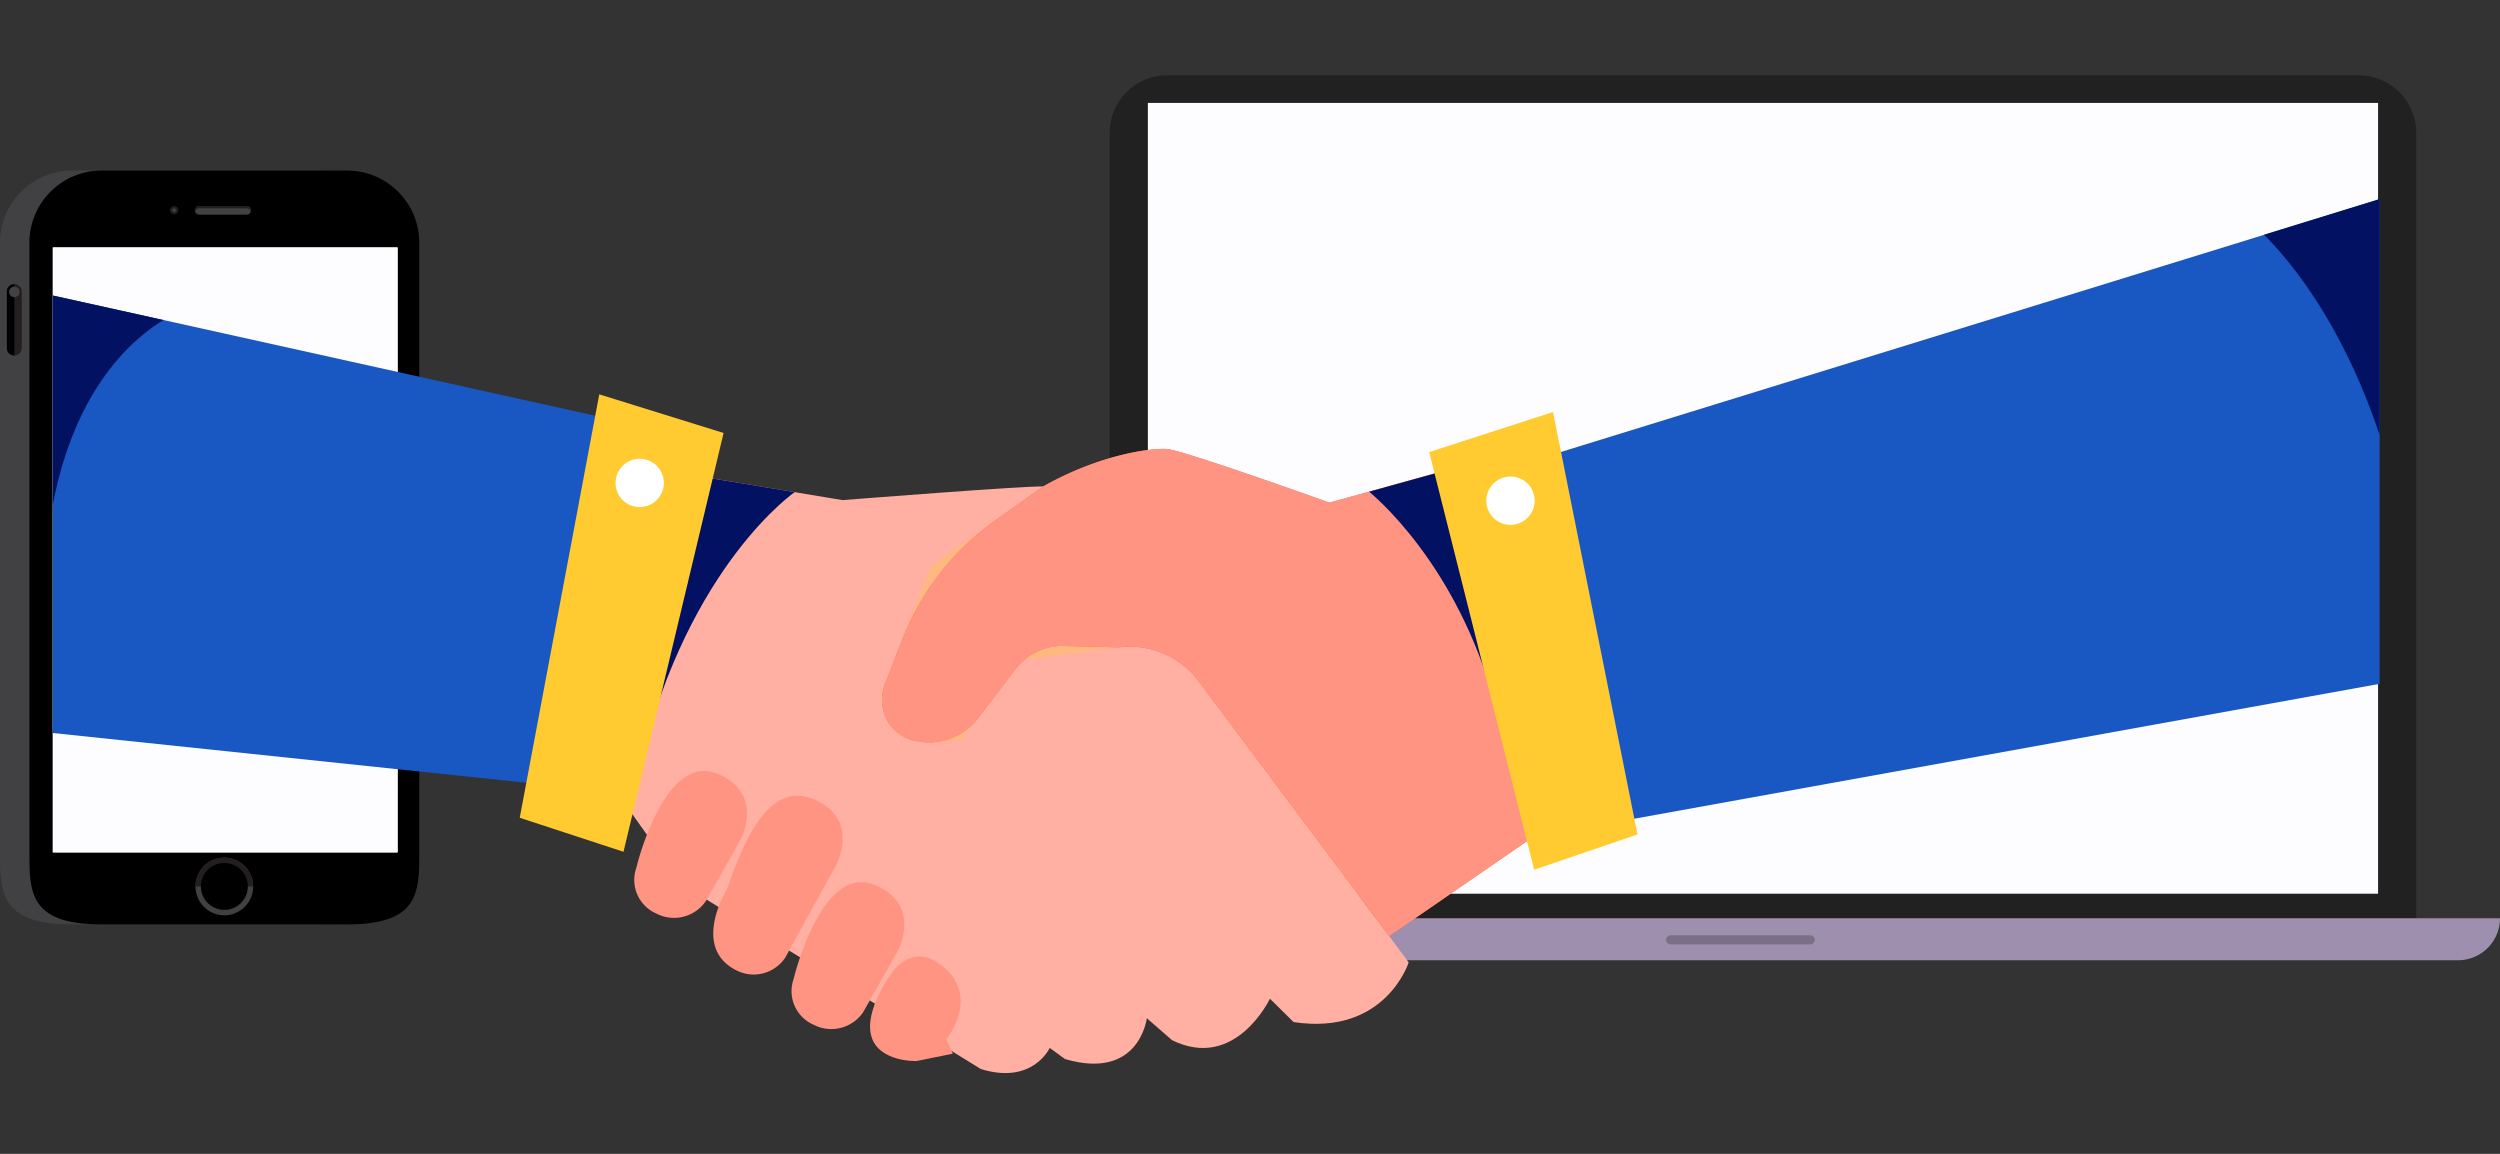 <svg xmlns="http://www.w3.org/2000/svg" xmlns:xlink="http://www.w3.org/1999/xlink" width="260" height="120"
	viewBox="0 0 260 120">
	<rect x="0" y="0" width="260" height="120" fill="#333333" stroke="none"/>
	<defs>
		<clipPath id="clip-path">
			<rect id="Rectangle_1536" data-name="Rectangle 1536" width="241.991" height="120" fill="none" />
		</clipPath>
		<clipPath id="clip-path-2">
			<path id="Path_4004" data-name="Path 4004"
				d="M407.267,375.416l15.3,2.545s19.193-1.511,20.869-1.416,38.014,49.5,38.014,49.5-2.42,7.653-11.97,6.2l-2.46-2.431s-3.576,7.567-10.181,4.313l-2.621-2.285s-.758,6.507-8.5,4.254l-1.6-1.161s-1.759,3.872-7.169,2.191l-31.015-19.164-10.2-14.325Z"
				transform="translate(-395.734 -375.416)" fill="none" />
		</clipPath>
	</defs>
	<g id="Group_2018" data-name="Group 2018" transform="translate(-556.422 -11796.5)">
		<g id="Group_1880" data-name="Group 1880" transform="translate(659.752 11804.325)">
			<g id="Group_1876" data-name="Group 1876" transform="translate(12.075 0)">
				<path id="Rectangle_1531" data-name="Rectangle 1531"
					d="M6,0H129.885a6,6,0,0,1,6,6V87.674a0,0,0,0,1,0,0H0a0,0,0,0,1,0,0V6A6,6,0,0,1,6,0Z"
					fill="#212121" />
			</g>
			<g id="Group_1877" data-name="Group 1877" transform="translate(16.048 2.879)">
				<rect id="Rectangle_1532" data-name="Rectangle 1532" width="127.941" height="82.242" fill="#fdfdff" />
			</g>
			<g id="Group_1878" data-name="Group 1878" transform="translate(0 87.674)">
				<path id="Rectangle_1533" data-name="Rectangle 1533"
					d="M0,0H156.67a0,0,0,0,1,0,0V0A4.367,4.367,0,0,1,152.3,4.367H4.367A4.367,4.367,0,0,1,0,0V0A0,0,0,0,1,0,0Z"
					fill="#9e8fae" />
			</g>
			<g id="Group_1879" data-name="Group 1879" transform="translate(69.943 89.446)">
				<path id="Path_3984" data-name="Path 3984"
					d="M1045.584,635.493h-14.516a.472.472,0,0,1-.472-.472h0a.472.472,0,0,1,.472-.472h14.516a.472.472,0,0,1,.472.472h0A.472.472,0,0,1,1045.584,635.493Z"
					transform="translate(-1030.596 -634.55)" fill="#7b6f87" />
			</g>
		</g>
		<g id="Group_1897" data-name="Group 1897" transform="translate(556.422 11814.243)">
			<g id="Group_1893" data-name="Group 1893" transform="translate(0 0)">
				<g id="Group_1888" data-name="Group 1888">
					<g id="Group_1881" data-name="Group 1881">
						<path id="Path_3985" data-name="Path 3985"
							d="M63.861,196.4H89.407a7.5,7.5,0,0,1,7.5,7.5v63.4c0,4.141,0,7.5-7.5,7.5H63.861c-7.5,0-7.5-3.358-7.5-7.5V203.9A7.5,7.5,0,0,1,63.861,196.4Z"
							transform="translate(-56.362 -196.404)" fill="#414042" />
					</g>
					<g id="Group_1882" data-name="Group 1882" transform="translate(3.06)">
						<path id="Path_3986" data-name="Path 3986"
							d="M80.721,196.4h25.545a7.5,7.5,0,0,1,7.5,7.5v63.4c0,4.141,0,7.5-7.5,7.5H80.721c-7.5,0-7.5-3.358-7.5-7.5V203.9A7.5,7.5,0,0,1,80.721,196.4Z"
							transform="translate(-73.222 -196.404)" />
					</g>
					<g id="Group_1883" data-name="Group 1883" transform="translate(5.492 7.991)">
						<rect id="Rectangle_1534" data-name="Rectangle 1534" width="35.858" height="62.916"
							fill="#fff" />
					</g>
					<g id="Group_1884" data-name="Group 1884" transform="translate(20.272 3.688)">
						<path id="Path_3987" data-name="Path 3987"
							d="M168.493,216.722h4.938a.446.446,0,1,1,0,.892h-4.938a.446.446,0,1,1,0-.892Z"
							transform="translate(-168.046 -216.722)" fill="#414042" />
					</g>
					<g id="Group_1885" data-name="Group 1885" transform="translate(20.272 3.688)">
						<path id="Path_3988" data-name="Path 3988"
							d="M168.493,216.722h4.938a.446.446,0,0,1,.446.447.411.411,0,0,1-.024.117.44.44,0,0,0-.423-.328h-4.938a.439.439,0,0,0-.422.328.418.418,0,0,1-.024-.117A.446.446,0,0,1,168.493,216.722Z"
							transform="translate(-168.046 -216.722)" fill="#231f20" />
					</g>
					<g id="Group_1886" data-name="Group 1886" transform="translate(17.679 3.688)">
						<path id="Path_3989" data-name="Path 3989"
							d="M154.191,216.722a.43.43,0,1,1-.429.431A.43.43,0,0,1,154.191,216.722Z"
							transform="translate(-153.762 -216.722)" fill="#231f20" />
					</g>
					<g id="Group_1887" data-name="Group 1887" transform="translate(17.915 3.924)">
						<path id="Path_3990" data-name="Path 3990"
							d="M155.254,218.023a.194.194,0,1,1-.193.194A.193.193,0,0,1,155.254,218.023Z"
							transform="translate(-155.061 -218.023)" fill="#414042" />
					</g>
				</g>
				<g id="Group_1889" data-name="Group 1889" transform="translate(5.492 7.991)">
					<rect id="Rectangle_1535" data-name="Rectangle 1535" width="35.858" height="62.916"
						fill="#fdfdff" />
				</g>
				<g id="Group_1890" data-name="Group 1890" transform="translate(20.335 71.449)">
					<path id="Path_3991" data-name="Path 3991"
						d="M171.391,590.042a3,3,0,1,1-3,3A3,3,0,0,1,171.391,590.042Z"
						transform="translate(-168.394 -590.042)" fill="#414042" />
				</g>
				<g id="Group_1891" data-name="Group 1891" transform="translate(20.335 71.449)">
					<path id="Path_3992" data-name="Path 3992"
						d="M171.391,590.042a3,3,0,0,1,3,3h-5.994A3,3,0,0,1,171.391,590.042Z"
						transform="translate(-168.394 -590.042)" fill="#231f20" />
				</g>
				<g id="Group_1892" data-name="Group 1892" transform="translate(20.894 72.008)">
					<path id="Path_3993" data-name="Path 3993"
						d="M173.911,593.124a2.438,2.438,0,1,1-2.438,2.438A2.438,2.438,0,0,1,173.911,593.124Z"
						transform="translate(-171.473 -593.124)" />
				</g>
			</g>
			<g id="Group_1894" data-name="Group 1894" transform="translate(0.718 11.807)">
				<path id="Path_3994" data-name="Path 3994"
					d="M61.092,268.875h0a.772.772,0,0,0,.772-.772v-5.879a.772.772,0,0,0-.772-.772h0a.772.772,0,0,0-.772.772V268.1A.772.772,0,0,0,61.092,268.875Z"
					transform="translate(-60.32 -261.452)" fill="#231f20" />
			</g>
			<g id="Group_1895" data-name="Group 1895" transform="translate(0.718 11.807)">
				<path id="Path_3995" data-name="Path 3995"
					d="M60.32,268.1v-5.879a.772.772,0,0,1,.772-.772v7.423A.772.772,0,0,1,60.32,268.1Z"
					transform="translate(-60.32 -261.452)" />
			</g>
			<g id="Group_1896" data-name="Group 1896" transform="translate(0.945 12.07)">
				<path id="Path_3996" data-name="Path 3996"
					d="M61.566,263.448a.546.546,0,1,0,.546-.546A.546.546,0,0,0,61.566,263.448Z"
					transform="translate(-61.566 -262.902)" fill="#444142" />
			</g>
		</g>
		<g id="Group_1923" data-name="Group 1923" transform="translate(561.914 11796.5)">
			<g id="Group_1922" data-name="Group 1922" transform="translate(0 0)" clip-path="url(#clip-path)">
				<g id="Group_1921" data-name="Group 1921" transform="translate(-97.455 1.762)">
					<g id="Group_1898" data-name="Group 1898" transform="translate(0 7.375)">
						<path id="Path_3997" data-name="Path 3997"
							d="M-302.164,184.348l-156.03-34.579,10.749,57.992,141.814,14.892Z"
							transform="translate(458.194 -149.77)" fill="#1957c2" />
					</g>
					<g id="Group_1899" data-name="Group 1899" transform="translate(74.66 24.804)">
						<path id="Path_3998" data-name="Path 3998"
							d="M-6.506,254.008l-30.32-6.719-3.988,3.02s10.238,30.542,17.128,46.053l5.711.6q-.078-.649-.172-1.355C-21.975,266.846-11.413,256.98-6.506,254.008Z"
							transform="translate(40.815 -247.289)" fill="#031162" />
					</g>
					<g id="Group_1900" data-name="Group 1900" transform="translate(252.565)">
						<path id="Path_3999" data-name="Path 3999"
							d="M953.755,154.287l148.218-45.779-3.448,58.878L960.1,192.44Z"
							transform="translate(-953.755 -108.508)" fill="#1957c2" />
					</g>
					<g id="Group_1901" data-name="Group 1901" transform="translate(327.431 13.842)">
						<path id="Path_4000" data-name="Path 4000"
							d="M1387.977,232.825c3.154,28.557,13.6-46.676,13.6-46.676l-.755-.2-28.538,8.814C1375.95,198.426,1385.448,209.926,1387.977,232.825Z"
							transform="translate(-1372.285 -185.953)" fill="#031162" />
					</g>
					<g id="Group_1920" data-name="Group 1920" transform="translate(146.016 39.252)">
						<g id="Group_1902" data-name="Group 1902" transform="translate(6.732 8.452)">
							<path id="Path_4001" data-name="Path 4001"
								d="M407.267,375.416l15.3,2.545s19.193-1.511,20.869-1.416,38.014,49.5,38.014,49.5-2.42,7.653-11.97,6.2l-2.46-2.431s-3.576,7.567-10.181,4.313l-2.621-2.285s-.758,6.507-8.5,4.254l-1.6-1.161s-1.759,3.872-7.169,2.191l-31.015-19.164-10.2-14.325Z"
								transform="translate(-395.734 -375.416)" fill="#ffb0a3" />
						</g>
						<g id="Group_1903" data-name="Group 1903" transform="translate(10.892 8.452)">
							<path id="Path_4002" data-name="Path 4002"
								d="M436.683,377.133l-10.319-1.717-4.272,10.451c-1.2,8.664-2.465,18.068-3.1,23.61l.6.844q.1-.5.207-1.066C424.082,386.954,435.3,378.146,436.683,377.133Z"
								transform="translate(-418.992 -375.416)" fill="#031162" />
						</g>
						<g id="Group_1906" data-name="Group 1906" transform="translate(6.732 8.452)">
							<g id="Group_1905" data-name="Group 1905" clip-path="url(#clip-path-2)">
								<g id="Group_1904" data-name="Group 1904" transform="translate(30.845 -2.78)"
									opacity="0.3" style="mix-blend-mode: multiply;isolation: isolate">
									<path id="Path_4003" data-name="Path 4003"
										d="M585.026,363.771l-11.68,8.3-5.166,13.284s-.554,6.669,8.381,4.7l6.411-8.275,15.1-1.942,22.951,30.691L637.467,399.2l-10.459-37.133-12.2,3.385s-15.284-5.49-16.936-5.583S590.937,360.429,585.026,363.771Z"
										transform="translate(-568.173 -359.863)" fill="#ffcb30" />
								</g>
							</g>
						</g>
						<g id="Group_1907" data-name="Group 1907" transform="translate(36.432 58.456)">
							<path id="Path_4005" data-name="Path 4005"
								d="M570.38,665.307l-3.783.766s-3.944.141-4.7-2.612S564.1,656.8,564.1,656.8s1.887-2.7,4.511-1.088,3.678,4.5,1.1,8.1Z"
								transform="translate(-561.772 -655.195)" fill="#ff9482" />
						</g>
						<g id="Group_1914" data-name="Group 1914" transform="translate(11.92 5.672)">
							<g id="Group_1908" data-name="Group 1908" transform="translate(25.753)">
								<path id="Path_4006" data-name="Path 4006"
									d="M585.463,363.771l-5.042,3.583a27.173,27.173,0,0,0-9.588,12.3l-1.81,4.653a4.466,4.466,0,0,0,.252,3.847,4.406,4.406,0,0,0,3.061,2.1,6.387,6.387,0,0,0,6.353-2.382l3.905-5.117a6.094,6.094,0,0,1,5-2.394l5.738.144a8.944,8.944,0,0,1,8.3,3.513l19.826,26.511L637.9,399.2l-10.46-37.133-12.2,3.385s-15.285-5.49-16.936-5.583S591.374,360.429,585.463,363.771Z"
									transform="translate(-568.705 -359.863)" fill="#ff654d" />
							</g>
							<g id="Group_1909" data-name="Group 1909" transform="translate(25.753)">
								<path id="Path_4007" data-name="Path 4007"
									d="M585.463,363.771l-5.042,3.583a27.173,27.173,0,0,0-9.588,12.3l-1.81,4.653a4.466,4.466,0,0,0,.252,3.847,4.406,4.406,0,0,0,3.061,2.1,6.387,6.387,0,0,0,6.353-2.382l3.905-5.117a6.094,6.094,0,0,1,5-2.394l5.738.144a8.944,8.944,0,0,1,8.3,3.513l19.826,26.511L637.9,399.2l-10.46-37.133-12.2,3.385s-15.285-5.49-16.936-5.583S591.374,360.429,585.463,363.771Z"
									transform="translate(-568.705 -359.863)" fill="#ff9482" />
							</g>
							<g id="Group_1910" data-name="Group 1910" transform="translate(76.415 2.206)">
								<path id="Path_4008" data-name="Path 4008"
									d="M851.928,374.45c1.553,1.3,10.465,9.337,13.745,24.84,1.59,7.515,1.207,2.261.285-5.945L860,372.208Z"
									transform="translate(-851.928 -372.208)" fill="#031162" />
							</g>
							<g id="Group_1911" data-name="Group 1911" transform="translate(16.359 45.061)">
								<path id="Path_4009" data-name="Path 4009"
									d="M523.621,625.513l3.607-6.375s2.606-4.845-2.445-6.881-7.946,7.927-8.386,9.791a3.8,3.8,0,0,0,2.063,4.755A4,4,0,0,0,523.621,625.513Z"
									transform="translate(-516.189 -611.985)" fill="#ff9482" />
							</g>
							<g id="Group_1912" data-name="Group 1912" transform="translate(8.208 36.07)">
								<path id="Path_4010" data-name="Path 4010"
									d="M478.109,578.506l5.292-9.622s2.607-4.847-2.443-6.882-7.643,5.926-8.955,9.484c0,0-3.669,5.919.946,8.311A3.946,3.946,0,0,0,478.109,578.506Z"
									transform="translate(-470.621 -561.675)" fill="#ff9482" />
							</g>
							<g id="Group_1913" data-name="Group 1913" transform="translate(0 33.496)">
								<path id="Path_4011" data-name="Path 4011"
									d="M432.172,560.806l3.607-6.376s2.6-4.847-2.445-6.879-7.948,7.926-8.388,9.789a3.806,3.806,0,0,0,2.064,4.757A4,4,0,0,0,432.172,560.806Z"
									transform="translate(-424.737 -547.278)" fill="#ff9482" />
							</g>
						</g>
						<g id="Group_1915" data-name="Group 1915" transform="translate(94.583 1.835)">
							<path id="Path_4012" data-name="Path 4012"
								d="M886.858,342.562l10.916,43.431,10.749-3.663-8.786-43.936Z"
								transform="translate(-886.858 -338.395)" fill="#ffcb30" />
						</g>
						<g id="Group_1916" data-name="Group 1916" transform="translate(0 0)">
							<path id="Path_4013" data-name="Path 4013"
								d="M379.3,332.144,368.891,375.7,358.1,372.163l8.271-44.036Z"
								transform="translate(-358.1 -328.128)" fill="#ffcb30" />
						</g>
						<g id="Group_1919" data-name="Group 1919" transform="translate(9.958 6.698)">
							<g id="Group_1917" data-name="Group 1917" transform="translate(90.563 1.844)">
								<path id="Path_4014" data-name="Path 4014"
									d="M923.152,380.88a2.512,2.512,0,0,1-3.026-1.859v-.005a2.516,2.516,0,0,1,1.86-3.022l.008,0a2.51,2.51,0,0,1,3.022,1.855v.006a2.509,2.509,0,0,1-1.859,3.026Z"
									transform="translate(-920.056 -375.924)" fill="#fff" />
							</g>
							<g id="Group_1918" data-name="Group 1918">
								<path id="Path_4015" data-name="Path 4015"
									d="M415.731,370.566a2.521,2.521,0,0,0,3.007-1.9h0a2.512,2.512,0,0,0-1.9-3h0a2.519,2.519,0,0,0-3,1.893l0,.007a2.515,2.515,0,0,0,1.893,3Z"
									transform="translate(-413.769 -365.604)" fill="#fff" />
							</g>
						</g>
					</g>
				</g>
			</g>
		</g>
	</g>
</svg>
